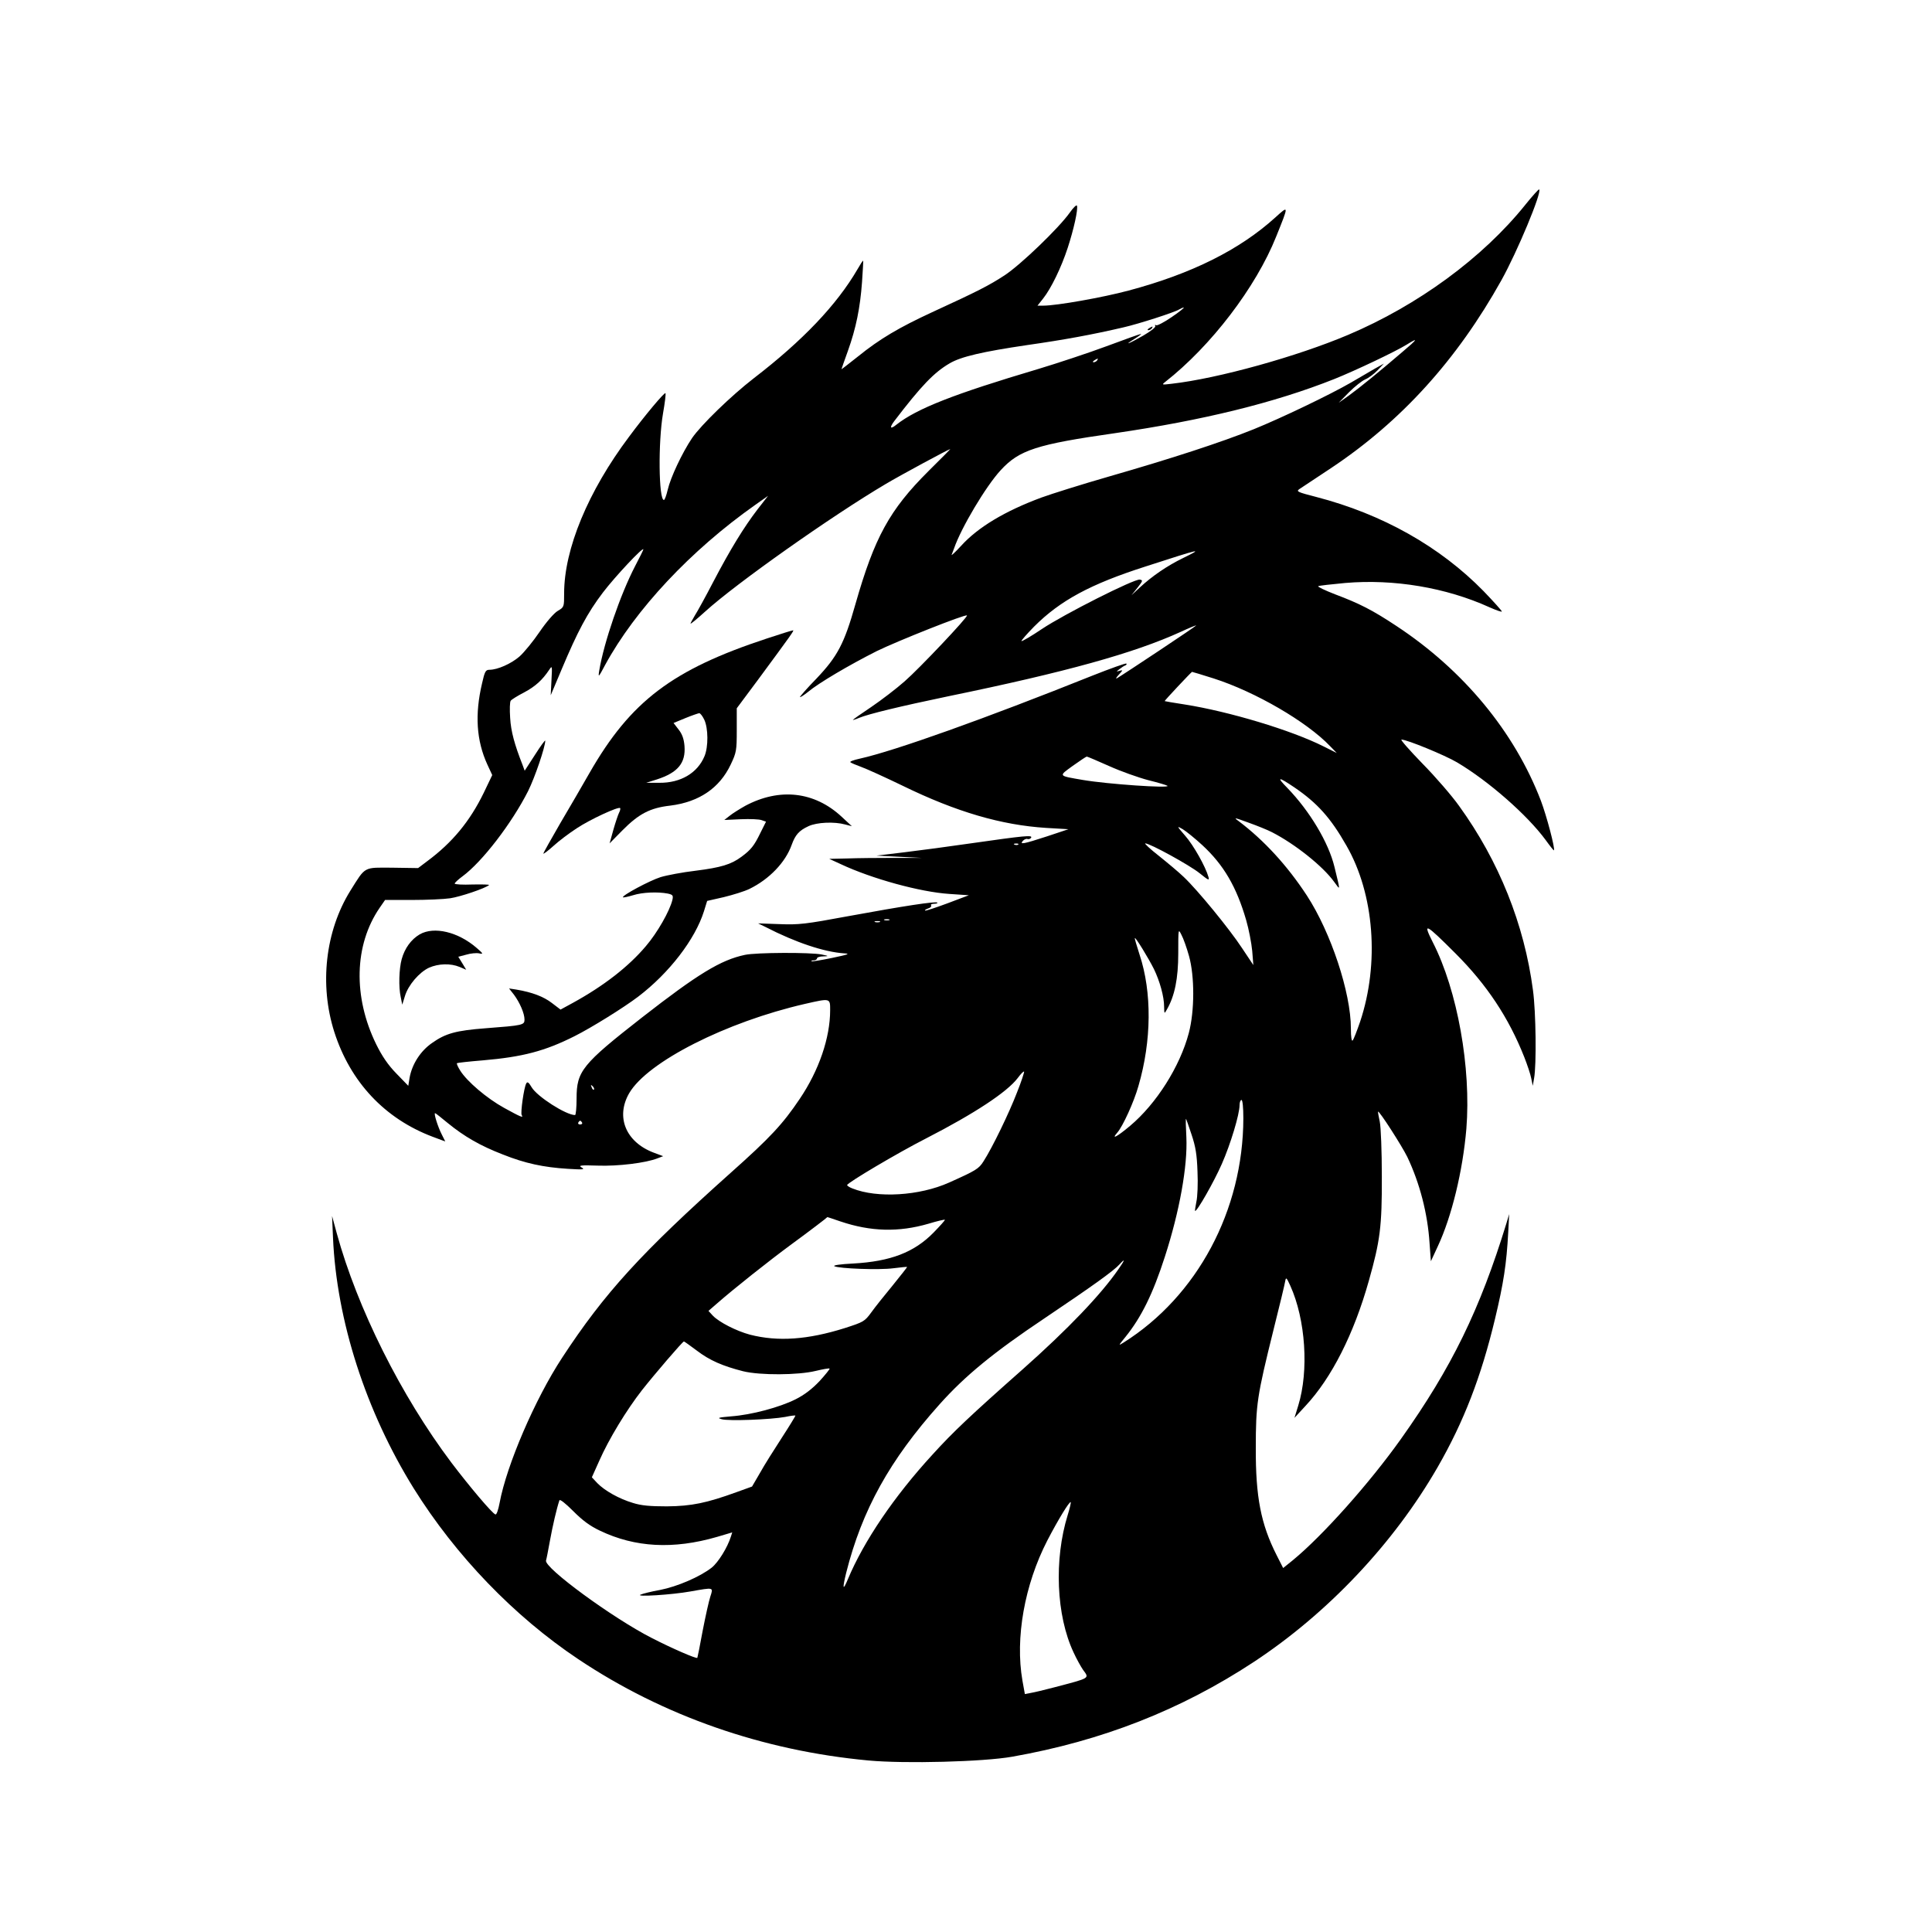 <?xml version="1.0" standalone="no"?>
<!DOCTYPE svg PUBLIC "-//W3C//DTD SVG 20010904//EN"
 "http://www.w3.org/TR/2001/REC-SVG-20010904/DTD/svg10.dtd">
<svg version="1.0" xmlns="http://www.w3.org/2000/svg"
 width="1024pt" height="1024pt" viewBox="0 0 1024 1024"
 preserveAspectRatio="xMidYMid meet">
<g transform="translate(0,1024) scale(0.1,-0.1)"
fill="#000000" stroke="none">
<path d="M8084 9154 c-225 -280 -568 -532 -939 -689 -269 -114 -688 -231 -935
-259 -51 -6 -54 -6 -35 9 244 191 482 503 589 771 68 169 68 167 -5 101 -189
-171 -443 -298 -777 -387 -138 -37 -382 -80 -452 -80 l-31 0 30 38 c42 53 96
164 130 268 32 98 56 205 49 224 -2 6 -19 -10 -38 -37 -59 -83 -260 -276 -345
-332 -83 -54 -139 -83 -385 -196 -175 -81 -277 -141 -392 -234 -49 -39 -88
-69 -88 -68 0 1 15 45 34 97 43 120 65 228 75 366 4 60 7 110 6 112 -2 2 -15
-19 -30 -45 -110 -189 -291 -379 -550 -578 -120 -93 -278 -246 -327 -317 -53
-79 -114 -209 -129 -274 -7 -30 -16 -54 -20 -54 -28 0 -31 307 -5 458 10 57
16 105 13 108 -5 6 -107 -115 -193 -231 -217 -289 -344 -595 -344 -830 0 -72
0 -73 -34 -93 -19 -11 -60 -58 -96 -111 -34 -50 -82 -109 -107 -131 -44 -38
-116 -70 -159 -70 -20 0 -25 -9 -39 -72 -39 -165 -30 -303 28 -430 l26 -56
-45 -94 c-74 -152 -167 -264 -299 -362 l-49 -37 -134 2 c-157 1 -143 9 -225
-122 -133 -214 -165 -499 -85 -749 85 -265 267 -459 521 -555 l67 -25 -19 38
c-20 39 -43 112 -35 112 3 0 33 -24 68 -53 87 -71 172 -120 291 -166 118 -47
215 -68 345 -76 81 -5 92 -4 73 7 -19 11 -7 13 85 10 106 -4 256 14 318 39
l29 11 -51 19 c-147 56 -202 189 -129 315 97 166 513 377 931 473 136 31 134
31 134 -33 0 -146 -59 -319 -161 -470 -90 -134 -157 -206 -367 -393 -472 -422
-668 -636 -893 -980 -143 -218 -294 -569 -331 -769 -7 -37 -16 -63 -22 -61
-17 5 -139 150 -233 274 -268 356 -499 819 -608 1216 l-25 92 5 -115 c19 -439
174 -920 428 -1329 222 -356 532 -678 872 -905 450 -301 978 -485 1538 -537
194 -18 610 -7 762 20 476 84 894 248 1280 502 392 258 742 628 975 1033 138
240 230 477 304 786 45 188 61 290 70 460 l5 95 -15 -50 c-140 -456 -290 -764
-558 -1141 -167 -235 -415 -513 -573 -643 l-52 -42 -35 69 c-83 164 -111 308
-110 567 0 233 7 276 93 623 33 131 61 248 63 262 4 22 7 19 27 -25 81 -179
99 -450 42 -635 l-20 -65 59 64 c138 148 256 381 335 662 60 212 70 288 69
554 0 133 -5 262 -11 290 -6 27 -10 51 -9 53 6 6 126 -181 155 -240 66 -139
108 -300 118 -458 l7 -95 37 80 c73 156 132 398 151 622 26 323 -47 733 -178
989 -55 109 -40 101 121 -60 165 -165 281 -339 364 -549 16 -41 33 -91 37
-113 l8 -39 7 40 c13 70 10 350 -6 467 -46 349 -180 684 -392 977 -37 52 -124
153 -193 223 -69 71 -119 128 -112 128 29 0 231 -83 295 -121 167 -99 372
-279 469 -411 23 -32 43 -57 44 -55 8 7 -39 184 -69 263 -140 365 -410 692
-767 927 -127 84 -194 118 -324 167 -54 21 -94 40 -89 43 4 3 69 10 143 17
257 22 534 -24 765 -129 36 -16 65 -26 65 -22 0 4 -44 53 -97 108 -231 236
-536 408 -887 499 -97 25 -107 29 -90 41 10 7 87 58 169 112 371 247 667 573
903 996 84 151 215 465 200 481 -3 2 -36 -35 -74 -82z m-1873 -594 c-40 -28
-78 -47 -83 -44 -6 4 -8 2 -5 -4 4 -6 -23 -27 -64 -51 -77 -44 -109 -56 -44
-16 22 14 37 25 32 25 -4 0 -86 -29 -182 -65 -97 -36 -260 -90 -363 -121 -444
-132 -642 -209 -751 -295 -32 -26 -38 -17 -12 18 145 190 212 259 294 307 61
36 175 62 411 97 196 28 344 55 511 94 79 18 272 80 295 95 8 5 19 10 24 10 5
0 -23 -23 -63 -50z m1220 -187 c-125 -107 -222 -186 -281 -229 l-55 -39 55 56
c30 30 69 61 86 68 17 7 47 29 65 48 l34 36 -50 -28 c-27 -16 -84 -49 -125
-73 -111 -64 -367 -187 -515 -247 -171 -69 -438 -156 -765 -250 -146 -42 -308
-93 -360 -112 -194 -72 -336 -157 -426 -256 -31 -34 -54 -55 -50 -47 3 8 9 24
13 34 37 108 169 330 247 414 98 107 191 137 605 196 466 68 846 161 1163 287
110 44 323 145 383 182 66 41 60 31 -24 -40z m-1616 -43 c-3 -5 -12 -10 -18
-10 -7 0 -6 4 3 10 19 12 23 12 15 0z m-894 -587 c-206 -205 -286 -351 -387
-705 -59 -209 -95 -277 -206 -394 -49 -50 -88 -95 -88 -98 0 -4 19 8 43 27 56
47 219 143 364 216 108 53 470 197 478 189 7 -7 -253 -282 -330 -349 -44 -39
-124 -100 -177 -136 -54 -36 -98 -67 -98 -69 0 -1 15 3 33 11 51 21 216 61
475 115 622 128 982 228 1230 341 45 21 82 36 82 34 0 -4 -384 -259 -420 -280
-8 -4 -4 4 10 19 22 24 22 26 5 21 -20 -6 -20 -6 -1 9 10 8 24 17 30 19 6 2 9
7 6 10 -3 3 -84 -26 -180 -64 -567 -227 -1048 -399 -1233 -440 -32 -7 -54 -15
-50 -19 4 -4 31 -15 58 -25 28 -10 127 -55 220 -100 285 -139 523 -208 759
-223 l119 -7 -114 -38 c-126 -41 -147 -45 -127 -23 7 7 18 12 24 9 7 -2 15 1
19 7 9 15 -33 11 -320 -30 -110 -16 -267 -37 -350 -47 l-150 -18 120 -6 120
-6 -150 0 c-82 0 -193 -1 -245 -3 l-95 -2 61 -28 c166 -78 422 -148 576 -158
l103 -7 -114 -43 c-62 -23 -116 -41 -118 -38 -3 2 5 7 16 11 12 3 19 11 16 16
-4 5 4 9 16 9 12 0 20 3 17 6 -9 8 -179 -18 -473 -72 -226 -42 -261 -46 -363
-42 l-114 4 39 -19 c159 -82 311 -133 418 -140 33 -2 21 -6 -64 -24 -58 -12
-107 -20 -110 -18 -2 3 3 5 12 5 9 0 17 5 17 10 0 6 15 11 33 11 31 1 31 2 -8
10 -59 12 -346 11 -407 -2 -128 -27 -249 -101 -543 -330 -320 -250 -349 -286
-349 -431 0 -49 -4 -88 -8 -88 -48 0 -201 98 -230 147 -16 27 -23 32 -29 20
-12 -21 -31 -155 -24 -167 11 -17 -4 -11 -93 38 -91 50 -197 140 -233 198 -12
19 -20 37 -17 39 2 2 64 9 138 15 210 18 328 49 485 128 88 44 262 152 338
210 164 125 301 303 348 452 l17 55 88 20 c49 12 111 31 137 44 104 51 190
140 223 233 19 53 39 76 89 99 44 21 138 25 195 9 l35 -9 -54 50 c-144 134
-329 155 -511 58 -30 -17 -67 -40 -83 -53 l-28 -22 88 4 c49 2 98 0 110 -5
l23 -8 -30 -60 c-33 -68 -50 -89 -100 -126 -55 -41 -109 -57 -243 -74 -69 -8
-153 -24 -186 -34 -57 -18 -207 -98 -199 -107 2 -2 26 3 53 11 50 16 131 19
184 9 27 -6 30 -10 25 -33 -14 -59 -80 -175 -141 -246 -92 -109 -224 -211
-386 -300 l-66 -36 -46 35 c-44 34 -105 57 -188 71 l-39 6 26 -33 c31 -42 56
-99 56 -132 0 -29 -9 -31 -206 -46 -157 -12 -212 -27 -284 -78 -61 -42 -106
-112 -119 -184 l-7 -43 -63 65 c-44 45 -76 92 -107 155 -123 251 -117 526 18
723 l29 42 142 0 c78 0 169 4 203 9 54 8 187 53 206 70 4 3 -35 4 -87 3 -52
-2 -95 0 -95 5 0 4 19 22 41 38 105 77 262 282 348 452 36 72 91 234 91 267 0
6 -24 -27 -54 -74 l-55 -85 -11 30 c-43 109 -62 179 -66 250 -3 44 -2 85 3 91
4 6 36 26 71 44 60 32 97 66 133 120 16 24 16 21 12 -55 l-4 -80 59 140 c83
197 135 296 218 405 64 84 214 244 214 228 0 -3 -20 -43 -44 -89 -77 -148
-165 -403 -190 -554 -6 -38 -4 -36 31 30 160 294 454 608 796 849 l68 48 -56
-72 c-72 -94 -144 -211 -235 -385 -40 -77 -84 -157 -97 -177 -12 -21 -23 -40
-23 -43 0 -4 35 25 78 64 164 149 671 507 957 676 79 47 333 184 342 185 1 0
-51 -53 -116 -117z m1349 -461 c-84 -41 -163 -95 -229 -156 l-44 -41 32 40
c28 36 30 40 12 43 -28 5 -401 -183 -519 -262 -56 -38 -105 -66 -108 -64 -2 3
28 37 67 77 139 139 299 225 589 318 303 98 310 99 200 45z m163 -638 c221
-71 493 -229 617 -359 l35 -36 -70 35 c-171 86 -501 185 -735 222 -58 9 -106
17 -107 18 -2 2 139 152 145 155 1 0 53 -15 115 -35z m-555 -464 c62 -28 155
-61 208 -75 53 -13 99 -27 102 -30 14 -14 -319 9 -448 31 -133 23 -131 19 -54
75 38 27 71 49 74 49 4 0 57 -23 118 -50z m982 -113 c122 -83 193 -162 277
-310 147 -256 175 -623 72 -932 -17 -49 -34 -94 -40 -100 -5 -5 -9 18 -9 64 0
190 -106 509 -233 704 -104 159 -227 293 -362 395 -28 20 -24 20 52 -8 45 -16
102 -39 125 -51 121 -62 270 -180 330 -264 33 -45 33 -52 1 80 -31 129 -131
296 -250 419 -59 60 -49 61 37 3z m-488 -306 c114 -105 182 -222 233 -398 14
-48 28 -121 32 -163 l6 -75 -60 90 c-67 102 -235 307 -309 377 -27 26 -87 76
-132 112 -46 36 -78 66 -72 66 25 0 236 -116 288 -158 47 -38 53 -41 47 -20
-15 54 -79 168 -123 218 -46 53 -46 54 -13 35 18 -11 65 -49 103 -84z m-975 3
c-3 -3 -12 -4 -19 -1 -8 3 -5 6 6 6 11 1 17 -2 13 -5z m-684 -401 c-7 -2 -19
-2 -25 0 -7 3 -2 5 12 5 14 0 19 -2 13 -5z m-50 -10 c-7 -2 -19 -2 -25 0 -7 3
-2 5 12 5 14 0 19 -2 13 -5z m1639 -180 c30 -107 30 -291 -1 -408 -47 -178
-172 -375 -311 -492 -69 -58 -103 -76 -68 -36 29 33 88 162 112 247 70 240 72
497 6 696 -15 47 -27 86 -25 88 4 5 72 -106 101 -164 31 -64 54 -146 54 -199
1 -40 1 -40 15 -15 41 71 60 163 60 297 0 132 0 132 17 98 10 -18 28 -69 40
-112z m-912 -724 c-41 -107 -131 -293 -177 -364 -25 -40 -40 -49 -183 -113
-156 -70 -380 -84 -512 -31 -16 6 -28 14 -28 18 1 12 267 170 420 248 255 131
428 245 484 319 17 23 32 38 34 34 1 -4 -15 -54 -38 -111z m-2242 16 c-3 -3
-9 2 -12 12 -6 14 -5 15 5 6 7 -7 10 -15 7 -18z m3442 -152 c-1 -488 -244
-943 -635 -1189 -29 -18 -28 -17 11 31 83 103 145 228 208 424 78 241 121 481
114 633 -3 54 -4 98 -2 98 1 0 14 -37 29 -82 22 -65 29 -108 32 -198 3 -63 0
-135 -6 -160 -5 -24 -8 -46 -7 -48 8 -8 101 155 142 249 46 104 94 263 94 312
0 15 5 27 10 27 6 0 10 -39 10 -97z m-3505 -23 c3 -5 -1 -10 -10 -10 -9 0 -13
5 -10 10 3 6 8 10 10 10 2 0 7 -4 10 -10z m1370 -524 c160 -54 308 -58 466
-12 46 14 85 23 87 21 2 -2 -25 -32 -60 -68 -103 -105 -228 -153 -427 -164
-64 -3 -107 -9 -99 -14 24 -13 239 -21 313 -11 39 5 71 8 73 7 1 -1 -33 -44
-75 -96 -43 -52 -95 -117 -115 -145 -35 -48 -41 -51 -140 -83 -197 -62 -355
-73 -503 -35 -71 19 -164 66 -197 101 l-23 25 45 39 c90 79 278 228 395 314
97 71 190 142 190 144 0 1 32 -10 70 -23z m1473 -253 c-92 -134 -269 -319
-508 -531 -277 -245 -369 -332 -477 -451 -204 -222 -365 -460 -449 -661 -27
-65 -30 -52 -9 34 84 333 231 598 495 893 135 151 286 275 555 455 251 169
368 252 399 287 31 34 29 24 -6 -26z m-2234 -432 c67 -51 135 -81 245 -109 90
-22 292 -21 385 2 38 9 71 15 73 12 2 -2 -22 -32 -53 -66 -40 -42 -80 -73
-128 -97 -84 -42 -232 -82 -341 -90 -68 -6 -76 -8 -50 -15 34 -11 262 -2 337
12 28 6 52 9 54 7 1 -1 -31 -54 -72 -117 -41 -63 -94 -147 -116 -187 l-42 -72
-83 -30 c-157 -57 -238 -74 -368 -75 -89 0 -136 4 -180 18 -74 22 -150 65
-189 105 l-29 31 39 87 c51 116 145 270 226 374 67 85 216 259 223 259 2 0 33
-22 69 -49z m-514 -954 c186 -89 389 -100 620 -33 l81 24 -7 -22 c-18 -58 -67
-137 -102 -165 -63 -49 -182 -100 -273 -118 -46 -8 -93 -20 -104 -25 -30 -13
165 -1 265 17 125 22 121 23 105 -27 -8 -24 -26 -106 -41 -183 -14 -77 -27
-141 -28 -142 -5 -6 -136 51 -241 105 -208 106 -572 373 -561 411 3 9 12 57
21 106 14 77 35 168 50 213 3 7 32 -16 72 -56 50 -50 88 -79 143 -105z m2479
83 c-73 -236 -61 -532 31 -728 16 -35 39 -76 50 -92 34 -47 43 -42 -155 -94
-49 -13 -104 -26 -122 -29 l-31 -6 -13 72 c-39 225 11 507 132 742 56 108 118
210 124 203 2 -2 -5 -33 -16 -68z"/>
<path d="M6090 8500 c-9 -6 -10 -10 -3 -10 6 0 15 5 18 10 8 12 4 12 -15 0z"/>
<path d="M4065 6856 c-501 -165 -722 -332 -940 -712 -37 -65 -108 -187 -157
-270 -48 -83 -88 -154 -88 -158 0 -4 24 14 53 40 28 26 84 68 124 94 71 47
220 116 230 107 2 -3 0 -14 -6 -25 -5 -10 -19 -51 -30 -90 l-20 -72 67 68 c88
89 148 120 254 132 153 19 262 93 321 218 30 63 32 74 32 182 l0 116 111 149
c180 244 195 265 187 264 -4 0 -66 -19 -138 -43z m-332 -431 c21 -45 22 -143
1 -193 -37 -89 -126 -142 -239 -141 l-70 0 57 18 c111 36 153 87 146 177 -3
37 -12 63 -31 87 l-27 35 63 26 c34 14 67 25 73 26 6 0 18 -16 27 -35z"/>
<path d="M2225 5288 c-46 -27 -80 -74 -96 -132 -14 -51 -17 -148 -5 -201 l8
-40 14 45 c17 58 76 127 128 151 50 22 114 24 162 4 l35 -15 -21 35 -21 34 42
11 c23 7 54 10 68 7 24 -5 23 -2 -13 29 -98 85 -225 115 -301 72z"/>
</g>
</svg>
